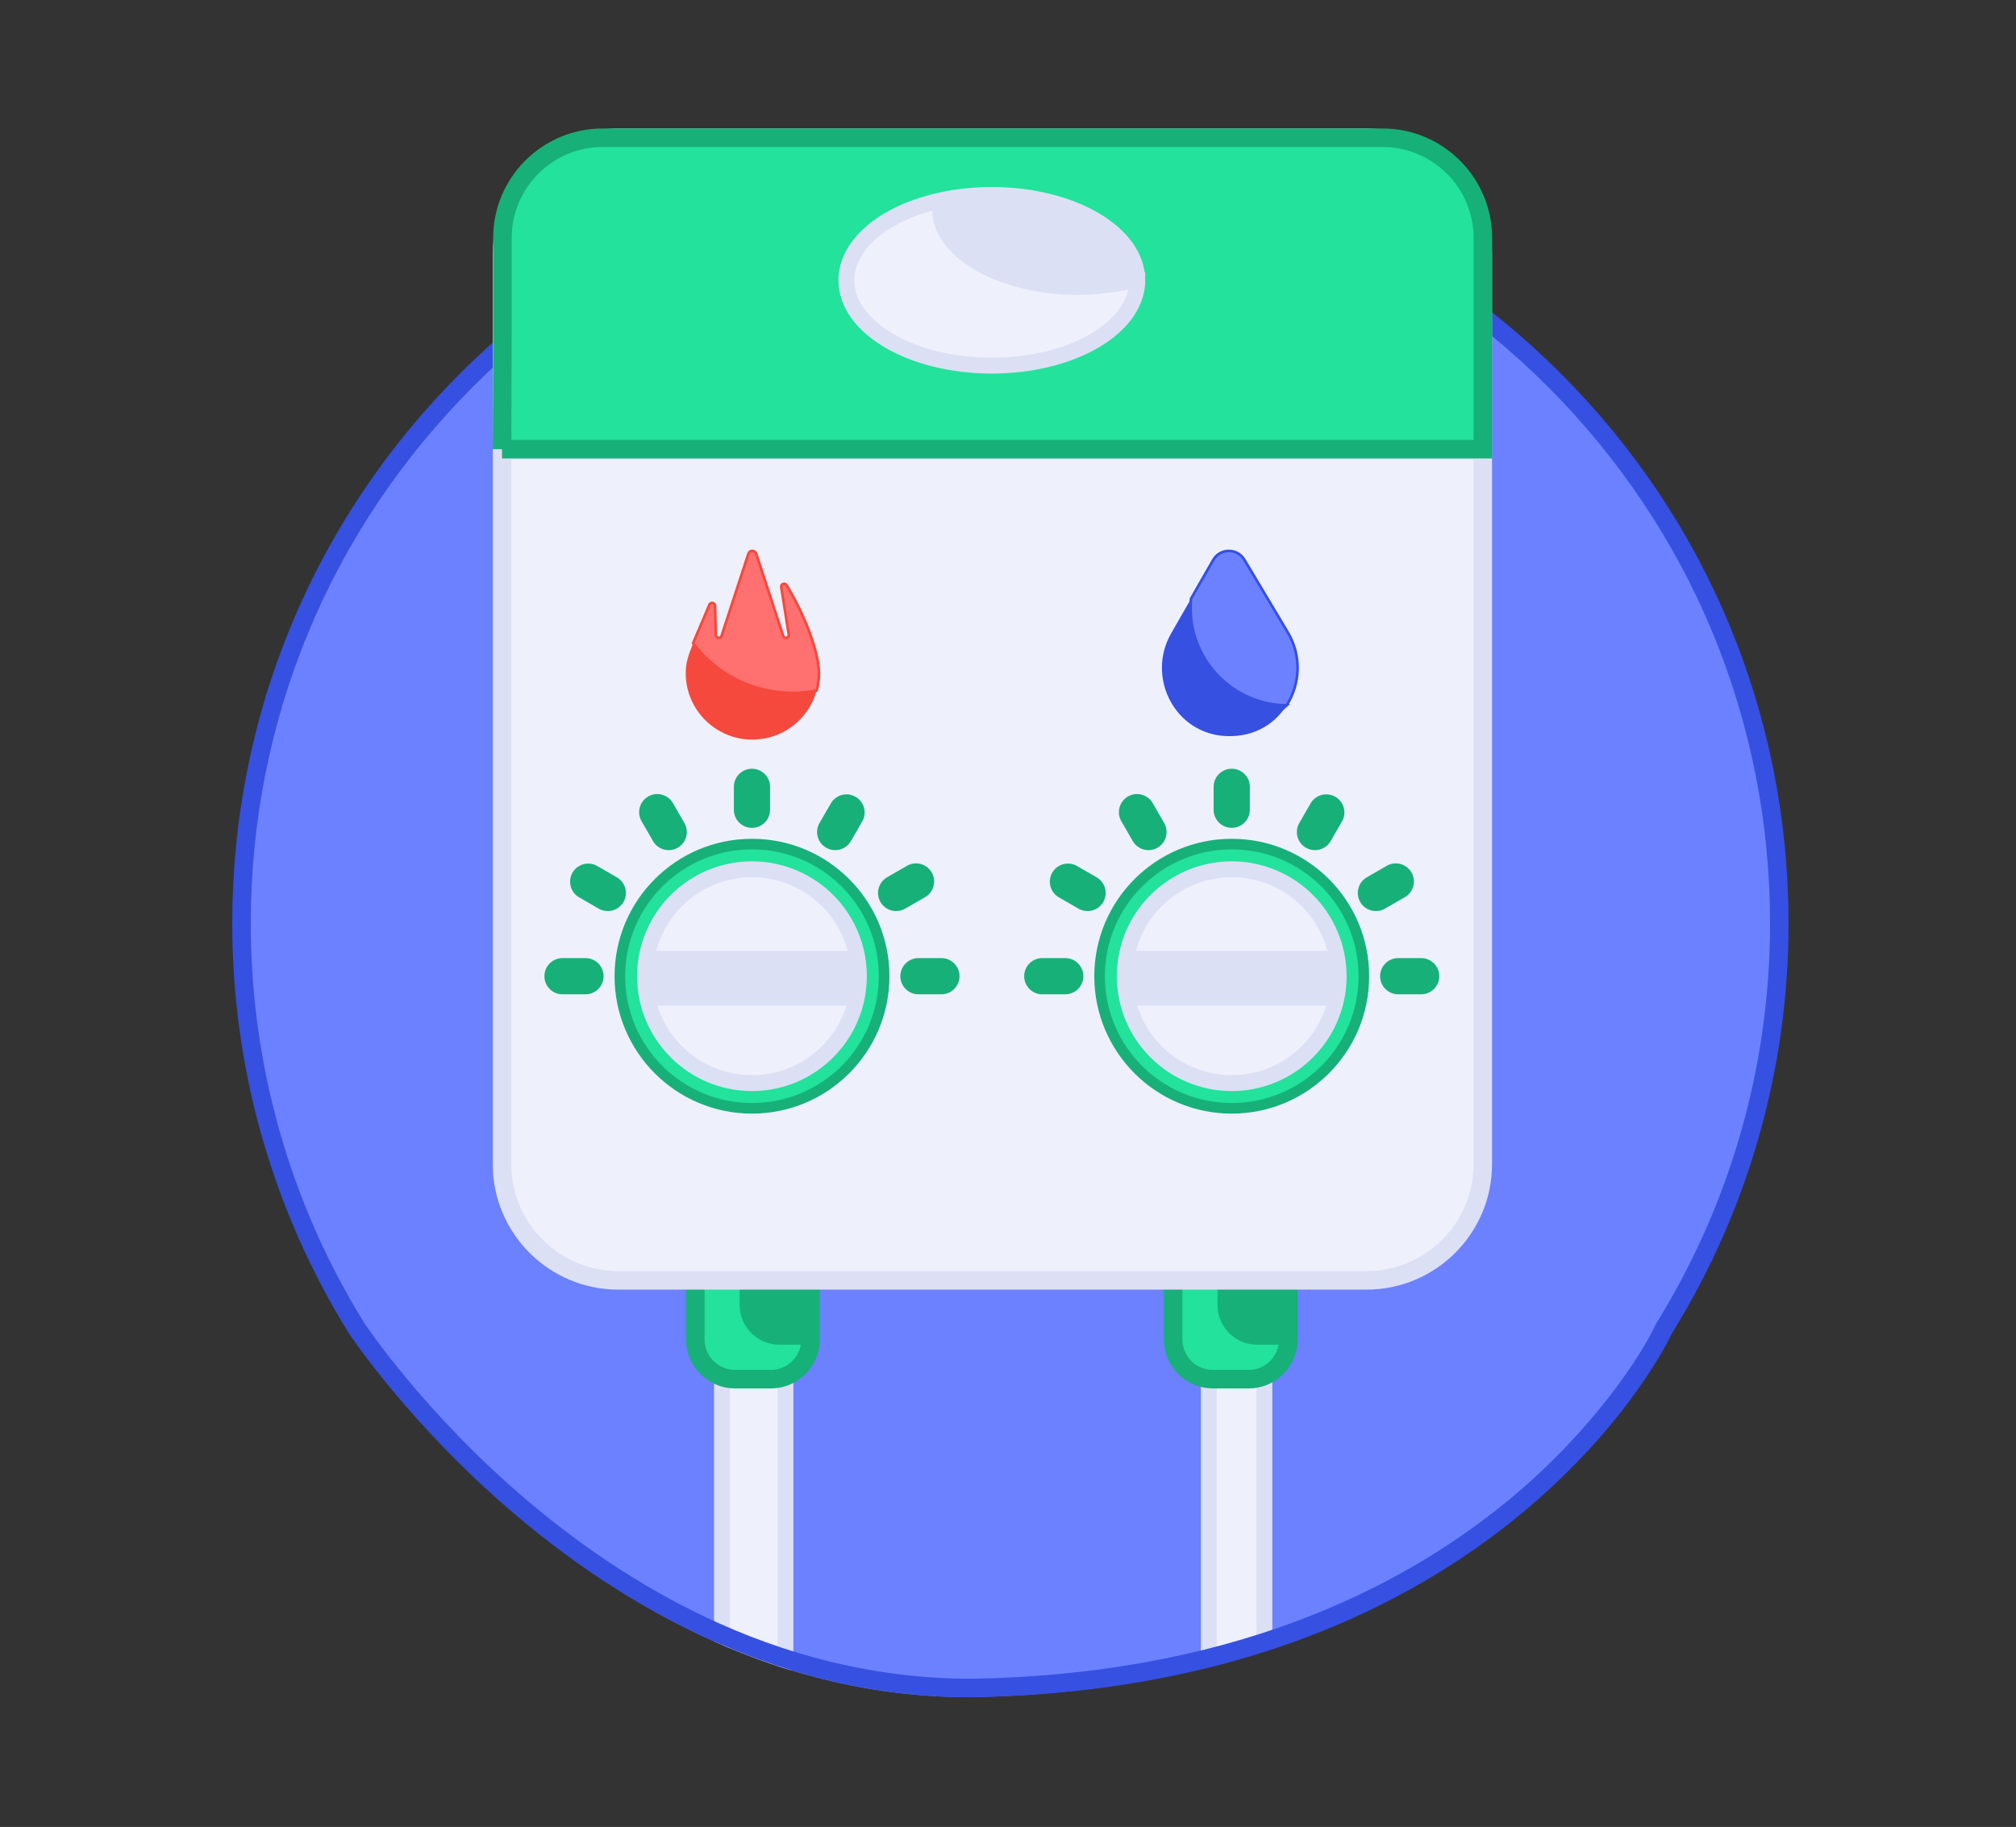 <svg xmlns="http://www.w3.org/2000/svg" viewBox="0 0 761.91 690.58">
  <rect x="0" y="0" width="761.91" height="690.58" fill="#333333" stroke="none"/>
  <defs>
    <clipPath id="a">
      <path fill="none" d="M584.6 553.92c45.53-30.28 75.61-119.8 81.5-162.95 4.58-33.58 6.35-106.07-21.27-156.46-9.08-21.89-47.93-87.34-81.85-117.44-46.92-41.63-108.04-50.25-169.19-50.25-160.48 0-303.38 125.21-303.38 285.7 0 56.14 15.94 108.55 43.51 152.99 0 0 89.23 136 232.1 136 152.71-3.24 218.57-87.59 218.57-87.59Z"/>
    </clipPath>
  </defs>
  <path fill="#6b81ff" d="M628.07 505.51c27.57-44.44 43.51-96.85 43.51-152.99 0-160.48-130.1-290.58-290.59-290.58S90.41 192.03 90.41 352.52c0 56.14 15.94 108.55 43.51 152.99 0 0 89.23 136 232.1 136 201.18-3.03 262.04-136 262.04-136Z"/>
  <g fill="none" clip-path="url(#a)">
    <path fill="#eef0fc" stroke="#dce0f4" stroke-miterlimit="10" stroke-width="6" d="M296.85 518.65v103.72c0 1.31-.06 2.59-.17 3.84-.42 4.82-1.63 9.18-3.36 12.49-2.17 4.2-5.18 6.8-8.47 6.8-6.6 0-11.99-10.41-11.99-23.14V518.64c0-12.72 5.39-23.14 11.99-23.14.06 0 .11 0 .17.02 6.52.16 11.83 10.51 11.83 23.12Z"/>
    <path fill="#22e29c" stroke="#17b078" stroke-miterlimit="10" stroke-width="7" d="M306.33 485.87v20.47c0 .66-.04 1.3-.14 1.94-.95 7.34-7.26 13.04-14.85 13.04h-13.57c-8.24 0-14.99-6.74-14.99-14.99v-20.47c0-8.23 6.74-14.98 14.99-14.98h13.57c8.24 0 14.99 6.74 14.99 14.97Z"/>
    <path fill="#17b078" d="M306.33 485.87v20.47c0 .66-.04 1.3-.14 1.94h-11.67c-8.24 0-14.99-6.74-14.99-14.99v-20.47c0-.66.04-1.3.12-1.93h11.68c8.24 0 14.99 6.74 14.99 14.97Z"/>
    <path fill="#eef0fc" stroke="#dce0f4" stroke-miterlimit="10" stroke-width="6" d="M477.85 517.65v103.72c0 1.31-.06 2.59-.17 3.84-6.52-.16-20.83 16.69-20.83 4.08V498.34c0-1.29 9.06-2.57 9.17-3.82 6.52.16 11.83 10.51 11.83 23.12Z"/>
    <path fill="#22e29c" stroke="#17b078" stroke-miterlimit="10" stroke-width="7" d="M486.91 485.87v20.47c0 .66-.04 1.3-.14 1.94-.95 7.34-7.26 13.04-14.85 13.04h-13.57c-8.24 0-14.98-6.74-14.98-14.98v-20.47c0-8.23 6.74-14.98 14.98-14.98h13.57c8.24 0 14.98 6.74 14.98 14.97Z"/>
    <path fill="#17b078" d="M486.91 485.87v20.47c0 .66-.04 1.3-.14 1.94H475.1c-8.24 0-14.98-6.74-14.98-14.98v-20.47c0-.66.04-1.3.12-1.93h11.68c8.24 0 14.99 6.74 14.99 14.97Z"/>
  </g>
  <path fill="#3650e2" d="M366.94 641.57c-33.14 0-66.1-7.25-98.02-21.56-25.48-11.42-50.35-27.32-73.92-47.27-40.09-33.93-62.91-68.41-63.14-68.75-28.86-46.5-44.09-100.04-44.09-154.91 0-78.55 30.59-152.4 86.14-207.95 55.54-55.55 129.4-86.14 207.95-86.14s152.41 30.59 207.95 86.14c55.55 55.54 86.14 129.4 86.14 207.95 0 54.79-15.19 108.27-43.93 154.65-1.48 3.15-17.13 35.15-56.42 67.88-23.73 19.77-51.2 35.65-81.65 47.19-37.98 14.4-80.71 22.06-127 22.76ZM381.86 62c-76.68 0-148.77 29.86-203 84.08-54.22 54.22-84.08 126.32-84.08 203 0 53.56 14.87 105.82 42.99 151.14.17.26 22.55 34.02 61.92 67.31 23.06 19.49 47.35 35.02 72.21 46.14 30.98 13.87 62.94 20.89 95 20.89 45.33-.68 87.17-8.16 124.32-22.21 29.69-11.23 56.47-26.66 79.6-45.87 31.54-26.19 49.73-54.55 54.94-65.88l.21-.39c28.12-45.32 42.99-97.58 42.99-151.14 0-76.68-29.86-148.78-84.08-203s-126.32-84.08-203-84.08Z"/>
  <path fill="#eef0fc" stroke="#dce0f4" stroke-miterlimit="10" stroke-width="7" d="M560.38 95.88v344.25c0 24.11-19.72 43.83-43.83 43.83H233.56c-24.11 0-43.83-19.72-43.83-43.83V95.88c0-23.06 18.05-42.11 40.72-43.72 1.02-.06 2.07-.1 3.11-.1h282.99c24.11 0 43.83 19.72 43.83 43.83Z"/>
  <circle cx="284.2" cy="369" r="49.94" fill="#22e29c" stroke="#17b078" stroke-miterlimit="10" stroke-width="4"/>
  <path fill="#eef0fc" stroke="#dce0f4" stroke-miterlimit="10" stroke-width="6" d="M324.6 369.01c0 18.56-12.52 34.21-29.6 38.94-3.44.96-7.07 1.46-10.82 1.46-22.31 0-40.4-18.09-40.4-40.4 0-19.07 13.19-35.05 30.93-39.29.54-.14 1.08-.26 1.62-.37 2.55-.51 5.16-.77 7.85-.77s5.32.26 7.85.77c18.58 3.64 32.57 20.01 32.57 39.65Z"/>
  <path fill="#17b078" d="M284.19 312.92c-3.78 0-6.84-3.06-6.84-6.84v-8.66c0-3.78 3.06-6.84 6.84-6.84s6.84 3.06 6.84 6.84v8.66c0 3.78-3.06 6.84-6.84 6.84Zm-28.04 7.51a6.847 6.847 0 0 1-9.35-2.5l-4.33-7.51a6.847 6.847 0 0 1 2.5-9.35 6.847 6.847 0 0 1 9.35 2.5l4.33 7.51c1.89 3.27.77 7.46-2.5 9.35Zm-20.53 20.53a6.845 6.845 0 0 1-9.35 2.5l-7.5-4.33a6.845 6.845 0 0 1 6.85-11.85l7.5 4.33a6.845 6.845 0 0 1 2.5 9.35ZM228.11 369c0 3.78-3.06 6.84-6.84 6.84h-8.67c-3.78 0-6.84-3.06-6.84-6.84s3.06-6.84 6.84-6.84h8.67c3.78 0 6.84 3.06 6.84 6.84Zm112.17 0c0-3.78 3.06-6.84 6.84-6.84h8.66c3.78 0 6.84 3.06 6.84 6.84s-3.06 6.84-6.84 6.84h-8.66c-3.78 0-6.84-3.06-6.84-6.84Zm-7.52-28.04a6.847 6.847 0 0 1 2.5-9.35l7.51-4.33c3.27-1.89 7.46-.77 9.35 2.5s.77 7.46-2.5 9.35l-7.51 4.33a6.847 6.847 0 0 1-9.35-2.5Zm-20.53-20.53a6.845 6.845 0 0 1-2.5-9.35l4.33-7.51a6.845 6.845 0 0 1 11.85 6.85l-4.33 7.51a6.845 6.845 0 0 1-9.35 2.5Z"/>
  <path fill="#dce0f4" d="M324.41 370.71c0 2.84 1.21 5.13.63 9.41h-78.2c-5.69 0-5.34-4.66-5.34-10.34 0-2.85 1.17-5.44 3.04-7.31 1.87-1.88-.54-3.05 2.31-3.05h78.2c.66 6.14-.63 5.6-.63 11.29Z"/>
  <circle cx="465.51" cy="369" r="49.94" fill="#22e29c" stroke="#17b078" stroke-miterlimit="10" stroke-width="4"/>
  <path fill="#eef0fc" stroke="#dce0f4" stroke-miterlimit="10" stroke-width="6" d="M505.92 369.01c0 18.56-12.52 34.21-29.61 38.94-3.44.96-7.07 1.46-10.82 1.46-22.31 0-40.4-18.09-40.4-40.4 0-19.07 13.19-35.05 30.93-39.29.54-.14 1.08-.26 1.62-.37 2.55-.51 5.16-.77 7.85-.77s5.32.26 7.85.77c18.58 3.64 32.57 20.01 32.57 39.65Z"/>
  <path fill="#17b078" d="M465.51 312.92c-3.78 0-6.84-3.06-6.84-6.84v-8.66c0-3.78 3.06-6.84 6.84-6.84s6.84 3.06 6.84 6.84v8.66c0 3.78-3.06 6.84-6.84 6.84Zm-28.04 7.51a6.847 6.847 0 0 1-9.35-2.5l-4.33-7.51a6.847 6.847 0 0 1 2.5-9.35 6.847 6.847 0 0 1 9.35 2.5l4.33 7.51c1.89 3.27.77 7.46-2.5 9.35Zm-20.53 20.53a6.845 6.845 0 0 1-9.35 2.5l-7.51-4.33a6.845 6.845 0 0 1 6.85-11.85l7.51 4.33a6.848 6.848 0 0 1 2.51 9.35ZM409.43 369c0 3.78-3.06 6.84-6.84 6.84h-8.67c-3.78 0-6.84-3.06-6.84-6.84s3.06-6.84 6.84-6.84h8.67c3.78 0 6.84 3.06 6.84 6.84Zm112.16 0c0-3.78 3.06-6.84 6.84-6.84h8.67c3.78 0 6.84 3.06 6.84 6.84s-3.06 6.84-6.84 6.84h-8.67c-3.78 0-6.84-3.06-6.84-6.84Zm-7.51-28.04a6.847 6.847 0 0 1 2.5-9.35l7.51-4.33c3.27-1.89 7.46-.77 9.35 2.5s.77 7.46-2.5 9.35l-7.51 4.33a6.847 6.847 0 0 1-9.35-2.5Zm-20.53-20.53a6.845 6.845 0 0 1-2.5-9.35l4.33-7.51a6.845 6.845 0 0 1 11.85 6.85l-4.33 7.51a6.847 6.847 0 0 1-9.35 2.5Z"/>
  <path fill="#dce0f4" d="M506.71 369.77c0 2.84-1.17 5.43-3.04 7.31-1.88 1.87.53 3.04-2.31 3.04h-73.2c-5.69 0-4.34-4.66-4.34-10.34 0-2.85 1.17-5.44 3.04-7.31 1.87-1.88-1.54-3.05 1.31-3.05h73.2c5.68 0 5.34 4.66 5.34 10.35ZM189.26 153.88h371.18v19.83H189.26z"/>
  <path fill="#f5493d" d="M309.52 254.39c0 2.3-.31 4.53-.9 6.64-2.9 10.68-12.67 18.54-24.28 18.54-13.91 0-25.19-11.26-25.19-25.18 0-3.62.91-6.63 2.8-11.22 1.45-3.58 3.5-8.09 6.16-14.57.45-1.09 2.05-.82 2.14.34l.31 11.13c.09 1.18 1.71 1.44 2.14.34l10.17-31.12c.46-1.41 2.45-1.41 2.92 0l10.22 31.12c.43 1.09 2.05.84 2.14-.33l-2.89-18.22c-.1-1.17 1.45-1.66 2.05-.64 8.23 13.75 12.21 26.77 12.21 33.17Z"/>
  <path fill="#ff7070" stroke="#f5493d" stroke-miterlimit="10" d="M309.52 254.39c0 2.3-.31 4.53-.9 6.64-2.95.58-6 .88-9.11.88-15.35 0-28.99-7.36-37.57-18.75 1.45-3.58 3.5-8.09 6.16-14.57.45-1.09 2.05-.82 2.14.34l.31 11.13c.09 1.18 1.71 1.44 2.14.34l10.17-31.12c.46-1.41 2.45-1.41 2.92 0L296 240.4c.43 1.09 2.05.84 2.14-.33l-2.89-18.22c-.1-1.17 1.45-1.66 2.05-.64 8.23 13.75 12.21 26.77 12.21 33.17Z"/>
  <path fill="#3650e2" d="M486.24 266.64c-5.03 7.93-13.8 12.61-24.74 11.45-18.25-2.11-28.03-22.7-18.91-38.64l7.54-13.16 8.38-14.62c2.58-4.52 9.09-4.59 11.77-.1l16.41 27.46c5.41 9.07 4.59 19.7-.46 27.61Z"/>
  <path fill="#6b81ff" stroke="#3650e2" stroke-miterlimit="10" d="M486.24 266.64c-20.09-.27-36.28-16.65-36.28-36.82 0-1.2.05-2.36.17-3.52l8.38-14.62c2.58-4.52 9.09-4.59 11.77-.1l16.41 27.46c5.41 9.07 4.59 19.7-.46 27.61Z"/>
  <path fill="#22e29c" stroke="#17b078" stroke-miterlimit="10" stroke-width="7" d="M189.73 169.79s.14-33.48.14-43.96V90.02c0-20.97 17-37.96 37.96-37.96h294.64c20.97 0 37.96 17 37.96 37.96v79.77h-370.7Z"/>
  <path fill="#eef0fc" stroke="#dce0f4" stroke-miterlimit="10" stroke-width="6" d="M429.82 105.95c0 .92-.06 1.82-.19 2.71-2.36 16.55-25.99 29.55-54.79 29.55-30.36 0-54.97-14.44-54.97-32.26 0-13.14 13.39-24.45 32.6-29.48 6.84-1.79 14.41-2.78 22.37-2.78 30.36 0 54.97 14.45 54.97 32.26Z"/>
  <path fill="#dce0f4" d="M429.82 105.95c0 .92-.06 1.82-.19 2.71-6.83 1.79-14.41 2.78-22.37 2.78-30.36 0-54.97-14.44-54.97-32.26 0-.91.06-1.82.19-2.71 6.84-1.79 14.41-2.78 22.37-2.78 30.36 0 54.97 14.45 54.97 32.26Z"/>
</svg>
